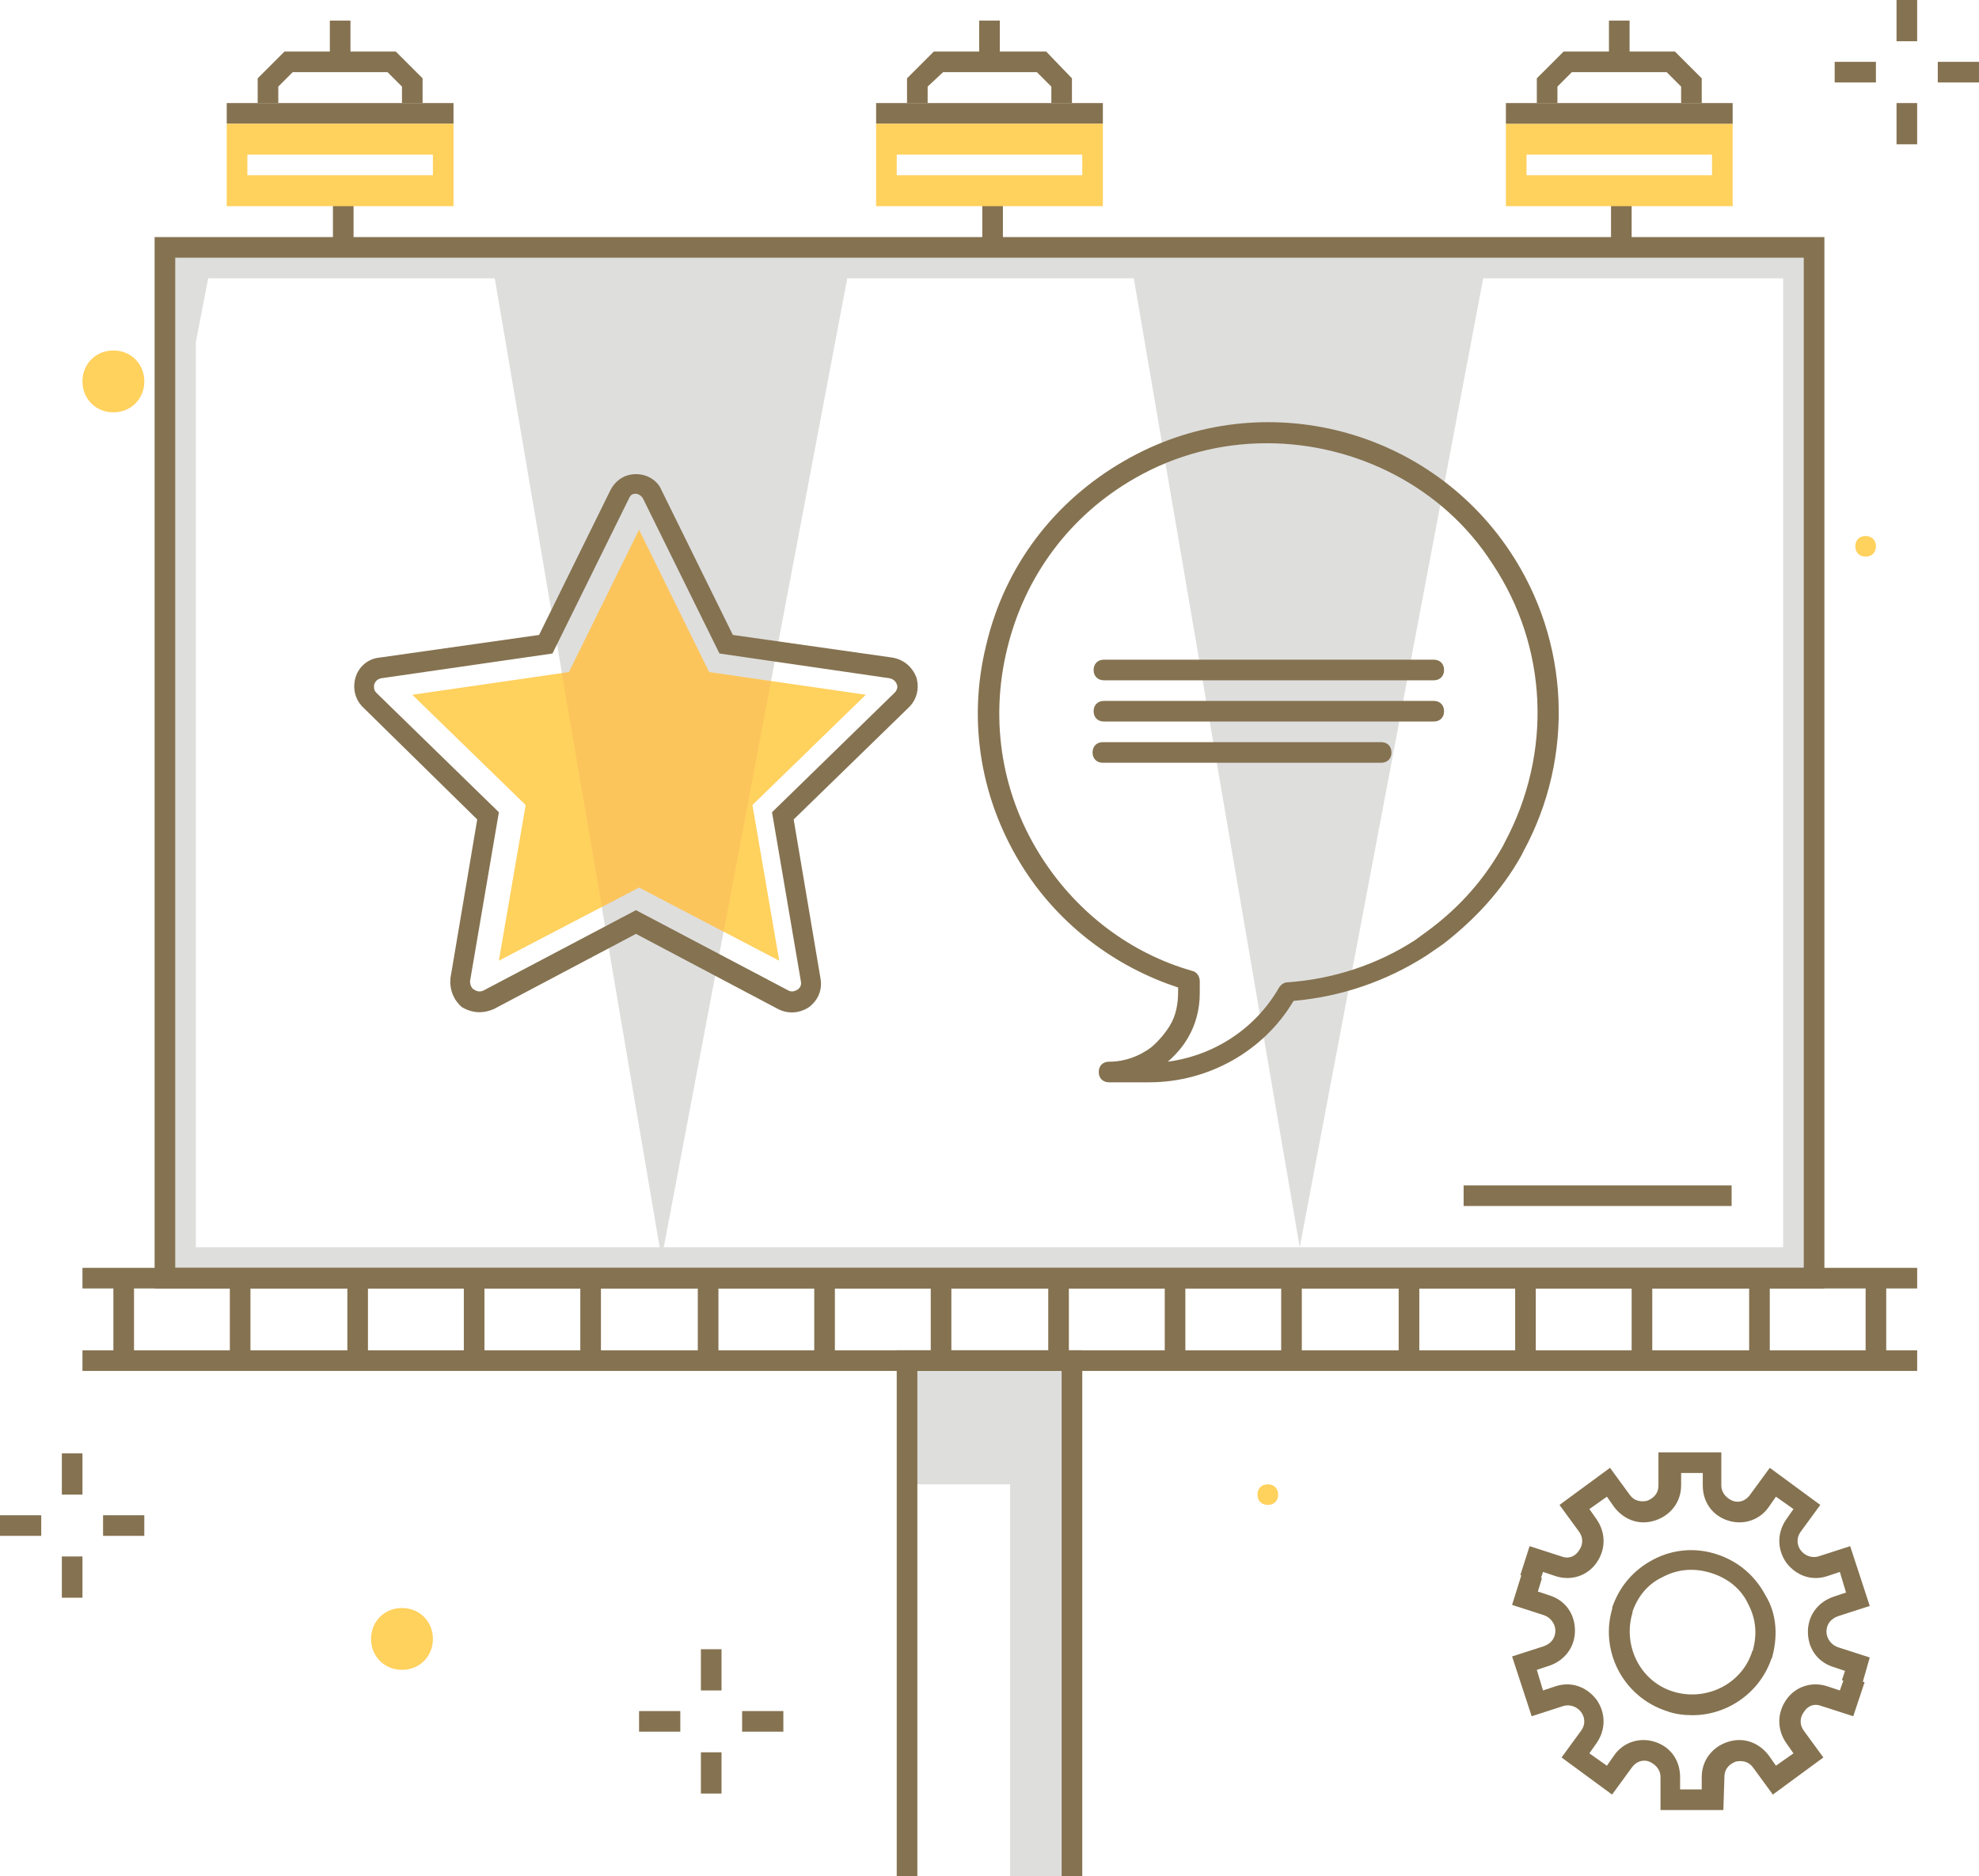 <svg width="250" height="237" viewBox="0 0 250 237" fill="none" xmlns="http://www.w3.org/2000/svg">
<g clip-path="url(#clip0_763_8642)">
<path d="M135.415 171.891H114.582V187.517H135.415V171.891Z" fill="#DEDEDD"/>
<path d="M135.418 171.891H127.605V237.001H135.418V171.891Z" fill="#DEDEDD"/>
<path d="M20.832 161.472H229.165V31.252H20.832V161.472ZM24.738 157.565V43.232L26.301 35.158H62.499L83.332 157.565H24.738ZM225.259 157.565H164.061H83.853L107.03 35.158H143.228L164.191 157.565L187.368 35.158H225.259V157.565Z" fill="#DEDEDD"/>
<path d="M230.469 162.775H19.531V29.951H230.469V162.775ZM22.135 160.171H227.865V32.556H22.135V160.171Z" fill="#857250"/>
<path d="M57.29 13.021H28.645V15.626H57.29V13.021Z" fill="#857250"/>
<path d="M53.384 13.023H50.78V10.939L48.957 9.116H36.978L35.155 10.939V13.023H32.551V9.897L35.936 6.512H49.999L53.384 9.897V13.023Z" fill="#857250"/>
<path d="M44.272 2.604H41.668V7.812H44.272V2.604Z" fill="#857250"/>
<path d="M44.663 25.783H42.059V31.383H44.663V25.783Z" fill="#857250"/>
<path d="M126.694 25.783H124.09V31.383H126.694V25.783Z" fill="#857250"/>
<path d="M139.322 13.021H110.676V15.626H139.322V13.021Z" fill="#857250"/>
<path d="M135.415 13.023H132.811V10.939L130.988 9.116H119.139L117.186 10.939V13.023H114.582V9.897L117.967 6.512H132.16L135.415 9.897V13.023Z" fill="#857250"/>
<path d="M126.303 2.604H123.699V7.812H126.303V2.604Z" fill="#857250"/>
<path d="M206.12 25.783H203.516V31.383H206.12V25.783Z" fill="#857250"/>
<path d="M28.645 26.044H57.29V15.627H28.645V26.044ZM31.249 19.534H54.686V22.138H31.249V19.534Z" fill="#FFD15D"/>
<path d="M110.676 26.044H139.322V15.627H110.676V26.044ZM113.28 19.534H136.717V22.138H113.28V19.534Z" fill="#FFD15D"/>
<path d="M190.234 26.044H218.88V15.627H190.234V26.044ZM216.276 22.138H192.839V19.534H216.276V22.138Z" fill="#FFD15D"/>
<path d="M218.88 13.021H190.234V15.626H218.88V13.021Z" fill="#857250"/>
<path d="M214.974 13.023H212.37V10.939L210.547 9.116H198.568L196.745 10.939V13.023H194.141V9.897L197.526 6.512H211.589L214.974 9.897V13.023Z" fill="#857250"/>
<path d="M205.858 2.604H203.254V7.812H205.858V2.604Z" fill="#857250"/>
<path d="M242.189 170.588H10.418V173.192H242.189V170.588Z" fill="#857250"/>
<path d="M242.189 160.17H10.418V162.774H242.189V160.17Z" fill="#857250"/>
<path d="M16.928 161.473H14.324V171.89H16.928V161.473Z" fill="#857250"/>
<path d="M238.28 161.473H235.676V171.89H238.28V161.473Z" fill="#857250"/>
<path d="M223.569 161.473H220.965V171.89H223.569V161.473Z" fill="#857250"/>
<path d="M208.725 161.473H206.121V171.89H208.725V161.473Z" fill="#857250"/>
<path d="M194.01 161.473H191.406V171.89H194.01V161.473Z" fill="#857250"/>
<path d="M179.296 161.473H176.691V171.89H179.296V161.473Z" fill="#857250"/>
<path d="M149.741 161.473H147.137V171.89H149.741V161.473Z" fill="#857250"/>
<path d="M164.452 161.473H161.848V171.89H164.452V161.473Z" fill="#857250"/>
<path d="M135.026 161.473H132.422V171.89H135.026V161.473Z" fill="#857250"/>
<path d="M120.182 161.473H117.578V171.89H120.182V161.473Z" fill="#857250"/>
<path d="M105.467 161.473H102.863V171.89H105.467V161.473Z" fill="#857250"/>
<path d="M90.757 161.473H88.152V171.89H90.757V161.473Z" fill="#857250"/>
<path d="M75.913 161.473H73.309V171.89H75.913V161.473Z" fill="#857250"/>
<path d="M61.198 161.473H58.594V171.89H61.198V161.473Z" fill="#857250"/>
<path d="M46.483 161.473H43.879V171.89H46.483V161.473Z" fill="#857250"/>
<path d="M31.639 161.473H29.035V171.89H31.639V161.473Z" fill="#857250"/>
<path d="M136.719 237H134.115V173.192H115.885V237H113.281V170.588H136.719V237Z" fill="#857250"/>
<path d="M60.547 127.875C59.766 127.875 58.985 127.615 58.334 127.224C57.292 126.312 56.771 125.01 56.902 123.578L60.287 103.524L45.834 89.33C44.792 88.288 44.532 86.856 44.922 85.554C45.313 84.251 46.485 83.21 47.917 83.079L68.1 80.215L77.084 61.984C77.735 60.682 78.907 59.9 80.339 59.9C81.771 59.9 83.073 60.682 83.594 61.984L92.579 80.215L112.761 83.079C114.193 83.34 115.235 84.251 115.756 85.554C116.146 86.856 115.886 88.288 114.844 89.33L100.261 103.524L103.646 123.578C103.907 125.01 103.386 126.312 102.214 127.224C101.042 128.005 99.61 128.136 98.308 127.484L80.339 117.978L62.37 127.484C61.719 127.745 61.199 127.875 60.547 127.875ZM80.339 62.375C80.079 62.375 79.688 62.375 79.428 63.026L69.792 82.559L48.178 85.684C47.527 85.814 47.396 86.205 47.266 86.465C47.266 86.595 47.136 87.116 47.527 87.507L63.021 102.612L59.376 123.969C59.376 124.62 59.766 125.01 59.896 125.01C60.027 125.14 60.547 125.401 61.068 125.14L80.339 114.983L99.61 125.14C100.131 125.401 100.521 125.14 100.782 125.01C100.912 124.88 101.303 124.62 101.172 123.969L97.527 102.612L113.021 87.507C113.412 87.116 113.412 86.595 113.282 86.465C113.282 86.335 113.021 85.814 112.37 85.684L90.886 82.559L81.251 63.026C80.99 62.505 80.469 62.375 80.339 62.375Z" fill="#857250"/>
<path d="M80.728 112.12L98.436 121.365L95.051 101.702L109.374 87.769L89.582 84.904L80.728 66.934L71.874 84.904L52.082 87.769L66.405 101.702L63.02 121.365L80.728 112.12Z" fill="#FFD15D"/>
<path d="M218.749 149.752H184.895V152.356H218.749V149.752Z" fill="#857250"/>
<path d="M145.181 136.731H140.103C139.321 136.731 138.801 136.21 138.801 135.429C138.801 134.648 139.321 134.127 140.103 134.127C142.056 134.127 143.879 133.476 145.441 132.304C146.353 131.522 147.134 130.611 147.785 129.569C148.566 128.267 148.827 126.834 148.827 125.272V124.751C140.884 122.146 133.983 116.938 129.426 109.906C123.957 101.442 122.134 91.284 124.608 81.388C126.952 71.491 133.202 63.287 142.056 58.209C158.722 48.572 180.077 53.651 190.754 69.668C198.306 80.997 198.957 95.582 192.446 107.562L192.186 108.083C189.712 112.51 186.327 116.156 182.29 119.282L180.207 120.714C175.129 123.97 169.399 125.923 163.41 126.444C159.634 132.824 152.603 136.731 145.181 136.731ZM160.024 55.995C154.295 55.995 148.566 57.427 143.358 60.422C135.155 65.11 129.426 72.793 127.212 82.039C124.998 91.154 126.561 100.66 131.769 108.604C136.196 115.375 142.837 120.454 150.649 122.667C151.17 122.798 151.561 123.318 151.561 123.97V125.532C151.561 127.485 151.04 129.439 150.129 131.001C149.478 132.173 148.566 133.215 147.524 134.127C153.384 133.345 158.592 129.96 161.587 124.751C161.847 124.36 162.238 124.1 162.629 124.1C168.358 123.709 173.957 121.886 178.774 118.761L180.728 117.328C184.504 114.463 187.498 111.078 189.842 106.911L190.103 106.39C196.092 95.191 195.571 81.778 188.54 71.231C182.29 61.464 171.222 55.995 160.024 55.995Z" fill="#857250"/>
<path d="M181.121 85.944H139.454C138.673 85.944 138.152 85.423 138.152 84.642C138.152 83.861 138.673 83.34 139.454 83.34H181.121C181.902 83.34 182.423 83.861 182.423 84.642C182.423 85.423 181.902 85.944 181.121 85.944Z" fill="#857250"/>
<path d="M181.121 91.153H139.454C138.673 91.153 138.152 90.632 138.152 89.851C138.152 89.07 138.673 88.549 139.454 88.549H181.121C181.902 88.549 182.423 89.07 182.423 89.851C182.423 90.632 181.902 91.153 181.121 91.153Z" fill="#857250"/>
<path d="M174.478 96.362H139.322C138.54 96.362 138.02 95.841 138.02 95.06C138.02 94.279 138.54 93.758 139.322 93.758H174.478C175.259 93.758 175.78 94.279 175.78 95.06C175.78 95.841 175.259 96.362 174.478 96.362Z" fill="#857250"/>
<g opacity="0.3">
<path d="M89.585 84.904L80.731 66.934L71.876 84.904L70.965 85.034L76.043 114.594L80.731 112.12L91.407 117.719L97.397 86.076L89.585 84.904Z" fill="#F4A75B"/>
</g>
<path d="M242.186 0H239.582V5.209H242.186V0Z" fill="#857250"/>
<path d="M242.186 13.021H239.582V18.23H242.186V13.021Z" fill="#857250"/>
<path d="M250.001 7.812H244.793V10.417H250.001V7.812Z" fill="#857250"/>
<path d="M236.978 7.812H231.77V10.417H236.978V7.812Z" fill="#857250"/>
<path d="M10.417 183.609H7.812V188.818H10.417V183.609Z" fill="#857250"/>
<path d="M10.417 196.633H7.812V201.842H10.417V196.633Z" fill="#857250"/>
<path d="M18.228 191.424H13.02V194.028H18.228V191.424Z" fill="#857250"/>
<path d="M5.208 191.424H0V194.028H5.208V191.424Z" fill="#857250"/>
<path d="M91.147 208.352H88.543V213.56H91.147V208.352Z" fill="#857250"/>
<path d="M91.147 221.373H88.543V226.582H91.147V221.373Z" fill="#857250"/>
<path d="M98.958 216.164H93.75V218.768H98.958V216.164Z" fill="#857250"/>
<path d="M85.939 216.164H80.731V218.768H85.939V216.164Z" fill="#857250"/>
<path d="M46.875 207.049C46.875 204.835 48.568 203.143 50.781 203.143C52.995 203.143 54.688 204.835 54.688 207.049C54.688 209.263 52.995 210.956 50.781 210.956C48.568 210.956 46.875 209.263 46.875 207.049Z" fill="#FFD15D"/>
<path d="M161.46 188.818C161.46 189.599 160.939 190.12 160.158 190.12C159.376 190.12 158.855 189.599 158.855 188.818C158.855 188.037 159.376 187.516 160.158 187.516C160.939 187.516 161.46 188.037 161.46 188.818Z" fill="#FFD15D"/>
<path d="M236.979 69.017C236.979 69.798 236.458 70.319 235.677 70.319C234.896 70.319 234.375 69.798 234.375 69.017C234.375 68.236 234.896 67.715 235.677 67.715C236.458 67.715 236.979 68.236 236.979 69.017Z" fill="#FFD15D"/>
<path d="M18.23 48.182C18.23 50.396 16.538 52.089 14.324 52.089C12.111 52.089 10.418 50.396 10.418 48.182C10.418 45.968 12.111 44.275 14.324 44.275C16.538 44.275 18.23 45.968 18.23 48.182Z" fill="#FFD15D"/>
<path d="M235.158 213.04L232.684 212.259L233.074 211.087L231.512 210.566C229.559 209.915 228.387 208.222 228.387 206.139C228.387 204.055 229.689 202.362 231.642 201.711L233.204 201.19L232.423 198.586L230.861 199.107C228.908 199.758 226.954 199.107 225.652 197.414C224.48 195.721 224.48 193.638 225.652 191.945L226.564 190.643L224.35 189.08L223.439 190.382C222.267 192.075 220.184 192.726 218.23 192.075C216.277 191.424 215.105 189.731 215.105 187.648V186.085H212.371V187.648C212.371 189.731 211.069 191.424 209.116 192.075C207.163 192.726 205.21 192.075 203.908 190.382L202.996 189.08L200.783 190.643L201.694 191.945C202.866 193.638 202.866 195.721 201.694 197.414C200.522 199.107 198.439 199.758 196.486 199.107L194.923 198.586L194.533 199.758L192.059 198.977L193.23 195.33L197.267 196.633C198.309 197.023 199.09 196.502 199.48 195.851C199.871 195.33 200.132 194.419 199.48 193.507L197.007 190.122L203.387 185.434L205.861 188.819C206.512 189.731 207.423 189.731 208.074 189.601C208.725 189.34 209.507 188.819 209.507 187.648V183.48H217.449V187.648C217.449 188.689 218.23 189.34 218.882 189.601C219.533 189.861 220.444 189.731 221.095 188.819L223.569 185.434L229.949 190.122L227.475 193.507C226.824 194.419 227.085 195.33 227.475 195.851C227.866 196.372 228.647 196.893 229.689 196.633L233.725 195.33L236.199 202.883L232.163 204.185C231.121 204.576 230.73 205.357 230.73 206.139C230.73 206.79 231.121 207.701 232.163 208.092L236.199 209.394L235.158 213.04Z" fill="#857250"/>
<path d="M223.827 209.524L221.353 208.743C222.004 206.659 221.874 204.576 220.832 202.622C219.921 200.669 218.228 199.367 216.145 198.716C214.061 198.065 211.978 198.195 210.025 199.237C208.072 200.148 206.77 201.841 206.119 203.924L203.645 203.143C204.556 200.408 206.379 198.325 208.853 197.023C211.327 195.721 214.191 195.46 216.926 196.372C219.66 197.283 221.744 199.106 223.046 201.58C224.478 203.924 224.608 206.789 223.827 209.524Z" fill="#857250"/>
<path d="M213.802 216.686C212.76 216.686 211.588 216.556 210.546 216.165C204.947 214.342 201.953 208.352 203.776 202.883L206.25 203.664C204.947 207.831 207.161 212.389 211.328 213.691C215.494 214.993 220.052 212.78 221.354 208.612L223.828 209.394C222.395 213.821 218.229 216.686 213.802 216.686Z" fill="#857250"/>
<path d="M217.708 228.667H209.766V224.5C209.766 223.458 208.984 222.807 208.333 222.546C207.682 222.286 206.771 222.416 206.12 223.328L203.646 226.713L197.266 222.025L199.74 218.64C200.391 217.728 200.13 216.817 199.74 216.296C199.349 215.775 198.568 215.254 197.526 215.515L193.49 216.817L191.016 209.264L195.052 207.962C196.094 207.571 196.484 206.79 196.484 206.008C196.484 205.357 196.094 204.446 195.052 204.055L191.016 202.753L192.318 198.586L194.792 199.367L194.271 201.06L195.833 201.581C197.786 202.232 198.958 203.925 198.958 206.008C198.958 208.092 197.656 209.785 195.703 210.436L194.141 210.957L194.922 213.561L196.484 213.04C198.437 212.389 200.391 213.04 201.693 214.733C202.865 216.426 202.865 218.51 201.693 220.202L200.781 221.505L202.995 223.067L203.906 221.765C205.078 220.072 207.161 219.421 209.115 220.072C211.068 220.723 212.24 222.416 212.24 224.5V226.062H214.974V224.5C214.974 222.416 216.276 220.723 218.229 220.072C220.182 219.421 222.135 220.072 223.438 221.765L224.349 223.067L226.563 221.505L225.651 220.202C224.479 218.51 224.479 216.426 225.651 214.733C226.823 213.04 228.906 212.389 230.859 213.04L232.422 213.561L233.073 211.738L235.547 212.519L234.115 216.817L230.078 215.515C229.036 215.124 228.255 215.645 227.865 216.296C227.474 216.817 227.214 217.728 227.865 218.64L230.339 222.025L223.958 226.713L221.484 223.328C220.833 222.416 219.922 222.416 219.271 222.546C218.62 222.807 217.839 223.328 217.839 224.5L217.708 228.667Z" fill="#857250"/>
</g>
<defs>
<clipPath id="clip0_763_8642">
<rect width="250" height="237" fill="white"/>
</clipPath>
</defs>
</svg>
